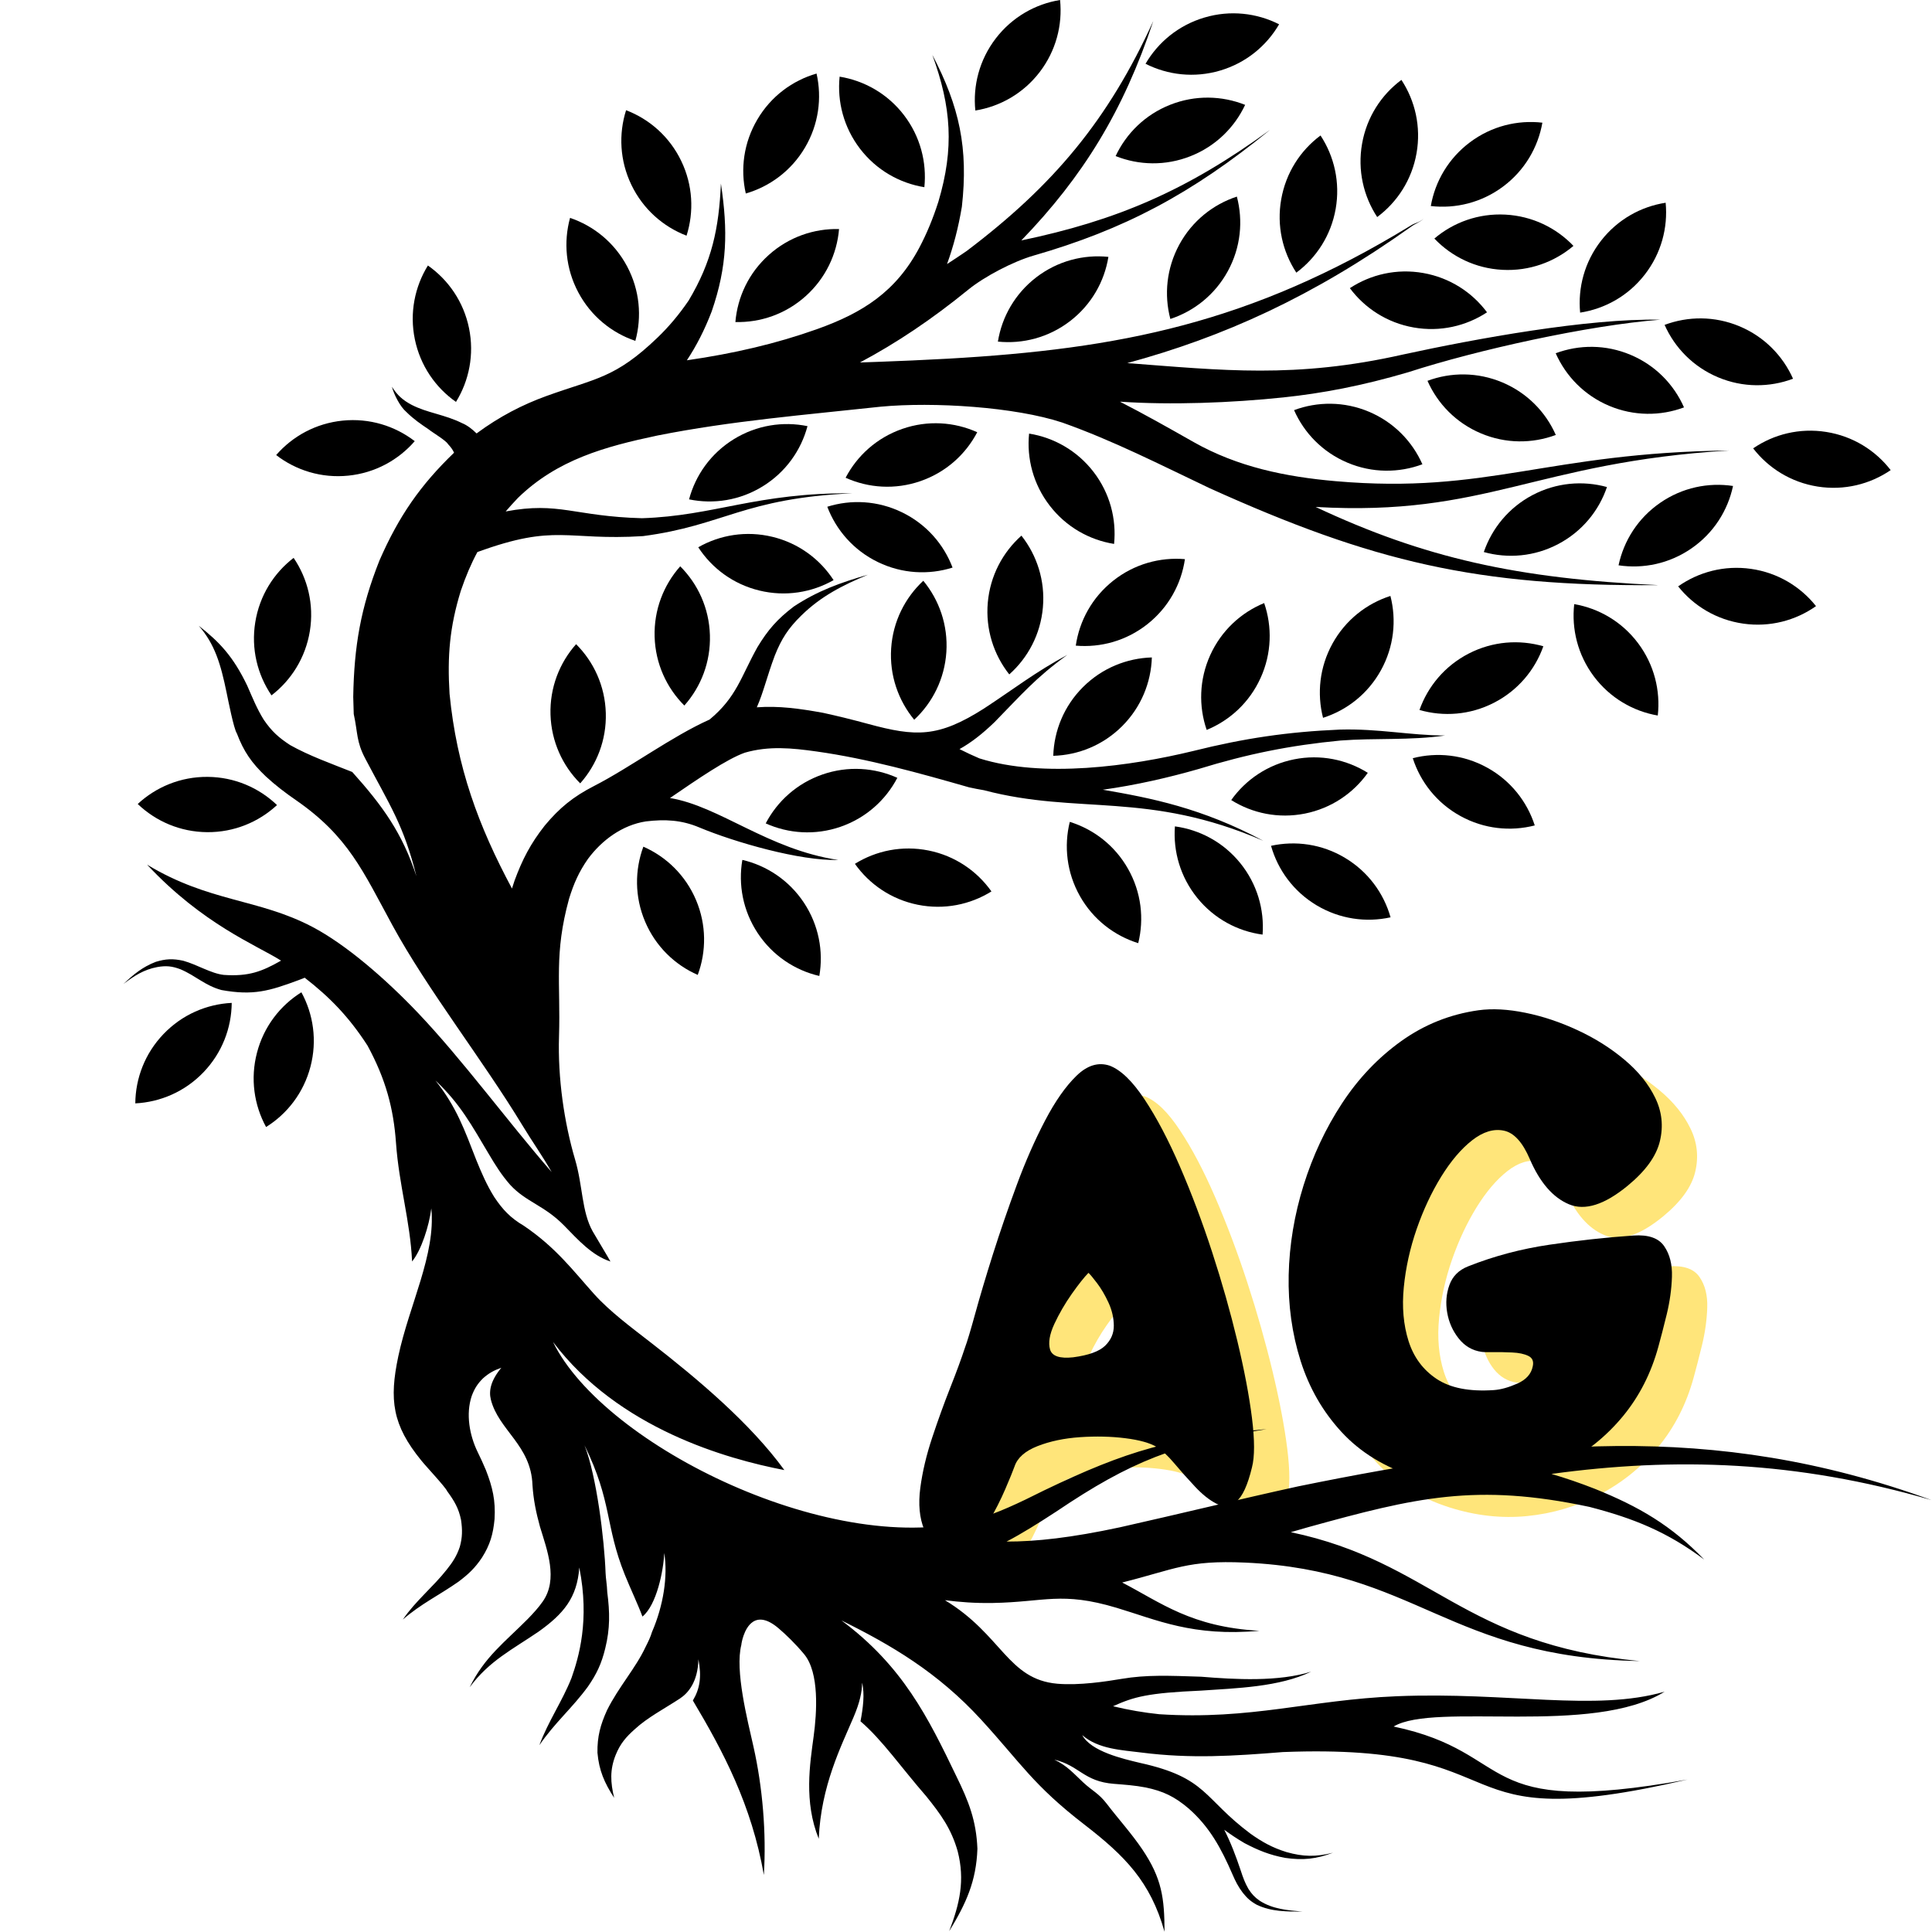 <svg xmlns="http://www.w3.org/2000/svg" xmlns:xlink="http://www.w3.org/1999/xlink" width="500" zoomAndPan="magnify" viewBox="0 0 375 375" height="500" preserveAspectRatio="xMidYMid meet" version="1.0"><defs><g/><clipPath id="dea13579dd"><path d="M 23.957 4 L 374.887 4 L 374.887 374.953 L 23.957 374.953 Z M 23.957 4 " clip-rule="nonzero"/></clipPath></defs><g fill="#ffde59" fill-opacity="0.8"><g transform="translate(185.59, 301.77)"><g><path d="M 0.656 1.109 C 1.957 4.328 3.32 6.129 4.75 6.516 C 6.188 6.91 7.629 6.398 9.078 4.984 C 10.535 3.578 11.895 1.785 13.156 -0.391 C 14.426 -2.578 15.5 -4.691 16.375 -6.734 C 17.258 -8.785 17.863 -10.266 18.188 -11.172 C 18.75 -12.848 20.238 -14.16 22.656 -15.109 C 25.07 -16.055 27.828 -16.633 30.922 -16.844 C 34.016 -17.051 36.93 -16.984 39.672 -16.641 C 42.422 -16.297 44.457 -15.727 45.781 -14.938 C 46.789 -14.32 47.93 -13.258 49.203 -11.75 C 50.473 -10.238 51.816 -8.727 53.234 -7.219 C 54.648 -5.707 56.035 -4.609 57.391 -3.922 C 58.742 -3.242 60.02 -3.383 61.219 -4.344 C 62.414 -5.301 63.43 -7.508 64.266 -10.969 C 64.805 -13.039 64.805 -16.242 64.266 -20.578 C 63.723 -24.922 62.773 -29.91 61.422 -35.547 C 60.066 -41.191 58.438 -46.938 56.531 -52.781 C 54.625 -58.625 52.547 -64.145 50.297 -69.344 C 48.047 -74.539 45.75 -78.898 43.406 -82.422 C 41.07 -85.953 38.816 -88.129 36.641 -88.953 C 34.441 -89.68 32.297 -89.023 30.203 -86.984 C 28.109 -84.953 26.07 -82.047 24.094 -78.266 C 22.113 -74.484 20.285 -70.32 18.609 -65.781 C 16.93 -61.25 15.391 -56.77 13.984 -52.344 C 12.586 -47.914 11.441 -44.07 10.547 -40.812 C 9.648 -37.551 8.992 -35.367 8.578 -34.266 C 7.859 -32.078 6.895 -29.457 5.688 -26.406 C 4.488 -23.363 3.328 -20.148 2.203 -16.766 C 1.078 -13.391 0.305 -10.129 -0.109 -6.984 C -0.523 -3.848 -0.27 -1.148 0.656 1.109 Z M 29.562 -32.344 C 26.957 -32.062 25.461 -32.566 25.078 -33.859 C 24.703 -35.148 24.977 -36.801 25.906 -38.812 C 26.844 -40.82 27.973 -42.77 29.297 -44.656 C 30.629 -46.539 31.707 -47.898 32.531 -48.734 C 32.844 -48.461 33.398 -47.797 34.203 -46.734 C 35.004 -45.68 35.742 -44.422 36.422 -42.953 C 37.098 -41.484 37.441 -39.992 37.453 -38.484 C 37.461 -36.984 36.895 -35.68 35.75 -34.578 C 34.613 -33.484 32.551 -32.738 29.562 -32.344 Z M 29.562 -32.344 "/></g></g></g><g fill="#ffde59" fill-opacity="0.8"><g transform="translate(255.39, 296.992)"><g><path d="M 25.953 -4.406 C 31.004 -2.801 36.016 -2.238 40.984 -2.719 C 45.961 -3.207 50.656 -4.598 55.062 -6.891 C 59.477 -9.191 63.281 -12.27 66.469 -16.125 C 69.656 -19.988 71.953 -24.5 73.359 -29.656 C 73.828 -31.344 74.363 -33.422 74.969 -35.891 C 75.57 -38.367 75.91 -40.801 75.984 -43.188 C 76.066 -45.57 75.566 -47.551 74.484 -49.125 C 73.41 -50.707 71.422 -51.398 68.516 -51.203 C 63.191 -50.836 57.766 -50.242 52.234 -49.422 C 46.703 -48.609 41.43 -47.207 36.422 -45.219 C 34.617 -44.508 33.41 -43.305 32.797 -41.609 C 32.18 -39.91 32.035 -38.125 32.359 -36.25 C 32.68 -34.375 33.426 -32.695 34.594 -31.219 C 35.758 -29.75 37.234 -28.883 39.016 -28.625 C 39.492 -28.562 40.289 -28.539 41.406 -28.562 C 42.52 -28.582 43.711 -28.562 44.984 -28.5 C 46.266 -28.445 47.301 -28.227 48.094 -27.844 C 48.895 -27.469 49.188 -26.789 48.969 -25.812 C 48.676 -24.332 47.68 -23.219 45.984 -22.469 C 44.285 -21.719 42.766 -21.297 41.422 -21.203 C 36.68 -20.879 32.984 -21.598 30.328 -23.359 C 27.68 -25.117 25.859 -27.57 24.859 -30.719 C 23.867 -33.863 23.562 -37.344 23.938 -41.156 C 24.312 -44.969 25.145 -48.738 26.438 -52.469 C 27.738 -56.207 29.328 -59.598 31.203 -62.641 C 33.086 -65.68 35.086 -68.031 37.203 -69.688 C 39.328 -71.344 41.375 -71.969 43.344 -71.562 C 45.312 -71.164 47 -69.316 48.406 -66.016 C 50.363 -61.484 52.895 -58.566 56 -57.266 C 59.102 -55.961 62.91 -57.172 67.422 -60.891 C 70.898 -63.754 72.977 -66.645 73.656 -69.562 C 74.344 -72.477 74.035 -75.27 72.734 -77.938 C 71.441 -80.613 69.453 -83.078 66.766 -85.328 C 64.086 -87.578 61.062 -89.484 57.688 -91.047 C 54.32 -92.617 50.941 -93.75 47.547 -94.438 C 44.148 -95.133 41.102 -95.297 38.406 -94.922 C 32.926 -94.148 27.938 -92.156 23.438 -88.938 C 18.945 -85.719 15.113 -81.688 11.938 -76.844 C 8.77 -72.008 6.285 -66.711 4.484 -60.953 C 2.691 -55.191 1.727 -49.395 1.594 -43.562 C 1.469 -37.727 2.238 -32.164 3.906 -26.875 C 5.582 -21.594 8.234 -16.988 11.859 -13.062 C 15.484 -9.133 20.18 -6.25 25.953 -4.406 Z M 25.953 -4.406 "/></g></g></g><g fill="#000000" fill-opacity="1"><g transform="translate(178.738, 295.796)"><g><path d="M 0.656 1.109 C 1.957 4.328 3.32 6.129 4.75 6.516 C 6.188 6.91 7.629 6.398 9.078 4.984 C 10.535 3.578 11.895 1.785 13.156 -0.391 C 14.426 -2.578 15.5 -4.691 16.375 -6.734 C 17.258 -8.785 17.863 -10.266 18.188 -11.172 C 18.75 -12.848 20.238 -14.16 22.656 -15.109 C 25.07 -16.055 27.828 -16.633 30.922 -16.844 C 34.016 -17.051 36.93 -16.984 39.672 -16.641 C 42.422 -16.297 44.457 -15.727 45.781 -14.938 C 46.789 -14.32 47.93 -13.258 49.203 -11.75 C 50.473 -10.238 51.816 -8.727 53.234 -7.219 C 54.648 -5.707 56.035 -4.609 57.391 -3.922 C 58.742 -3.242 60.02 -3.383 61.219 -4.344 C 62.414 -5.301 63.43 -7.508 64.266 -10.969 C 64.805 -13.039 64.805 -16.242 64.266 -20.578 C 63.723 -24.922 62.773 -29.91 61.422 -35.547 C 60.066 -41.191 58.438 -46.938 56.531 -52.781 C 54.625 -58.625 52.547 -64.145 50.297 -69.344 C 48.047 -74.539 45.75 -78.898 43.406 -82.422 C 41.07 -85.953 38.816 -88.129 36.641 -88.953 C 34.441 -89.68 32.297 -89.023 30.203 -86.984 C 28.109 -84.953 26.07 -82.047 24.094 -78.266 C 22.113 -74.484 20.285 -70.32 18.609 -65.781 C 16.93 -61.25 15.391 -56.77 13.984 -52.344 C 12.586 -47.914 11.441 -44.07 10.547 -40.812 C 9.648 -37.551 8.992 -35.367 8.578 -34.266 C 7.859 -32.078 6.895 -29.457 5.688 -26.406 C 4.488 -23.363 3.328 -20.148 2.203 -16.766 C 1.078 -13.391 0.305 -10.129 -0.109 -6.984 C -0.523 -3.848 -0.27 -1.148 0.656 1.109 Z M 29.562 -32.344 C 26.957 -32.062 25.461 -32.566 25.078 -33.859 C 24.703 -35.148 24.977 -36.801 25.906 -38.812 C 26.844 -40.82 27.973 -42.77 29.297 -44.656 C 30.629 -46.539 31.707 -47.898 32.531 -48.734 C 32.844 -48.461 33.398 -47.797 34.203 -46.734 C 35.004 -45.68 35.742 -44.422 36.422 -42.953 C 37.098 -41.484 37.441 -39.992 37.453 -38.484 C 37.461 -36.984 36.895 -35.68 35.75 -34.578 C 34.613 -33.484 32.551 -32.738 29.562 -32.344 Z M 29.562 -32.344 "/></g></g></g><g fill="#000000" fill-opacity="1"><g transform="translate(248.538, 291.017)"><g><path d="M 25.953 -4.406 C 31.004 -2.801 36.016 -2.238 40.984 -2.719 C 45.961 -3.207 50.656 -4.598 55.062 -6.891 C 59.477 -9.191 63.281 -12.27 66.469 -16.125 C 69.656 -19.988 71.953 -24.5 73.359 -29.656 C 73.828 -31.344 74.363 -33.422 74.969 -35.891 C 75.57 -38.367 75.91 -40.801 75.984 -43.188 C 76.066 -45.57 75.566 -47.551 74.484 -49.125 C 73.41 -50.707 71.422 -51.398 68.516 -51.203 C 63.191 -50.836 57.766 -50.242 52.234 -49.422 C 46.703 -48.609 41.43 -47.207 36.422 -45.219 C 34.617 -44.508 33.41 -43.305 32.797 -41.609 C 32.18 -39.91 32.035 -38.125 32.359 -36.25 C 32.68 -34.375 33.426 -32.695 34.594 -31.219 C 35.758 -29.75 37.234 -28.883 39.016 -28.625 C 39.492 -28.562 40.289 -28.539 41.406 -28.562 C 42.52 -28.582 43.711 -28.562 44.984 -28.5 C 46.266 -28.445 47.301 -28.227 48.094 -27.844 C 48.895 -27.469 49.188 -26.789 48.969 -25.812 C 48.676 -24.332 47.68 -23.219 45.984 -22.469 C 44.285 -21.719 42.766 -21.297 41.422 -21.203 C 36.68 -20.879 32.984 -21.598 30.328 -23.359 C 27.68 -25.117 25.859 -27.57 24.859 -30.719 C 23.867 -33.863 23.562 -37.344 23.938 -41.156 C 24.312 -44.969 25.145 -48.738 26.438 -52.469 C 27.738 -56.207 29.328 -59.598 31.203 -62.641 C 33.086 -65.68 35.086 -68.031 37.203 -69.688 C 39.328 -71.344 41.375 -71.969 43.344 -71.562 C 45.312 -71.164 47 -69.316 48.406 -66.016 C 50.363 -61.484 52.895 -58.566 56 -57.266 C 59.102 -55.961 62.91 -57.172 67.422 -60.891 C 70.898 -63.754 72.977 -66.645 73.656 -69.562 C 74.344 -72.477 74.035 -75.27 72.734 -77.938 C 71.441 -80.613 69.453 -83.078 66.766 -85.328 C 64.086 -87.578 61.062 -89.484 57.688 -91.047 C 54.32 -92.617 50.941 -93.75 47.547 -94.438 C 44.148 -95.133 41.102 -95.297 38.406 -94.922 C 32.926 -94.148 27.938 -92.156 23.438 -88.938 C 18.945 -85.719 15.113 -81.688 11.938 -76.844 C 8.77 -72.008 6.285 -66.711 4.484 -60.953 C 2.691 -55.191 1.727 -49.395 1.594 -43.562 C 1.469 -37.727 2.238 -32.164 3.906 -26.875 C 5.582 -21.594 8.234 -16.988 11.859 -13.062 C 15.484 -9.133 20.18 -6.25 25.953 -4.406 Z M 25.953 -4.406 "/></g></g></g><g clip-path="url(#dea13579dd)"><path fill="#000000" d="M 108.504 201.164 C 108.25 209.289 109.508 217.895 111.629 225.082 C 113.141 230.199 112.879 235.148 115.051 239.027 C 115.5 239.828 118.07 244.066 118.488 244.859 C 114.902 243.684 112.207 240.656 109.531 237.918 C 105.648 233.938 102.141 233.348 99.039 229.992 C 97.371 228.102 96.16 226.164 94.883 224.004 C 91.551 218.418 89.367 214.293 84.52 209.719 C 88.609 214.863 90.137 219.234 92.469 225.215 C 93.508 227.762 94.48 230.012 95.941 232.355 C 97.594 234.828 99.094 236.402 101.676 237.922 C 107.902 242.137 111.207 246.594 115.32 251.18 C 118.352 254.551 122.453 257.59 126.289 260.566 C 135.473 267.695 145.656 276.277 152.242 285.34 C 141.078 283.195 120.074 277.312 107.336 260.469 C 117.25 280.77 162.414 302.848 189.723 294.824 C 193.598 293.688 197.512 291.875 202.629 289.301 C 218.793 281.523 227.621 279.012 245.84 277.391 C 228.164 280.301 219.602 283.559 205.02 293.395 C 201.391 295.762 198.305 297.688 195.375 299.219 C 201.031 299.23 207.941 298.477 217.422 296.438 C 228.945 293.848 240.402 291.039 251.945 288.508 C 295.48 279.629 332.195 275.605 374.891 291.164 C 348.656 283.508 325.102 282.816 301.133 286.09 C 303.895 286.898 306.688 287.852 309.59 288.992 C 318.098 292.426 324.379 296.062 330.777 302.703 C 323.617 297.352 317.129 294.715 308.512 292.488 C 286.508 287.801 274.75 290.672 253.938 296.418 C 252.809 296.746 251.672 297.07 250.543 297.395 C 278.039 303.172 283.891 319.168 318.281 322.41 C 281.219 321.758 274.965 304.789 241.66 303.297 C 230.449 302.797 228.102 304.582 217.812 307.164 C 225.371 311.082 231.207 315.801 244.453 316.535 C 231.504 317.707 224.562 314.422 216.73 312.074 C 206.004 308.867 202.832 310.957 192.695 311.137 C 189.277 311.195 186.305 310.969 183.414 310.598 C 194.484 317.289 195.59 325.977 205.242 326.812 C 209.48 327.172 214.695 326.375 217.723 325.863 C 222.496 325.055 226.867 325.238 233.129 325.449 C 239.77 325.992 248.125 326.461 254.496 324.469 C 248.312 327.461 239.941 327.676 233.129 328.148 C 222.789 328.594 220.066 329.352 216.043 331.18 C 219.023 331.906 222.039 332.422 225.008 332.73 C 242.918 333.879 254.156 329.941 271.105 329.238 C 292.777 328.352 309.547 332.27 323.109 328.352 C 309.102 337.051 278.508 330.297 270.504 335.117 C 294.914 340.27 285.586 352.984 327.57 345.402 C 278.289 356.852 296.977 338.207 249.004 340.074 C 239.504 340.836 231.133 341.391 221.598 340.172 C 217.82 339.691 213.195 339.531 210.062 336.785 C 211.77 339.961 217.934 341.379 221.297 342.18 C 234.371 345.074 233.473 349.012 242.707 355.91 C 245.02 357.551 246.977 358.637 249.695 359.484 C 252.965 360.41 255.43 360.441 258.73 359.617 C 255.445 360.848 252.898 361.113 249.434 360.613 C 246.438 360.051 244.234 359.156 241.555 357.75 C 240.055 356.879 238.785 356.004 237.625 355.156 C 238.895 357.645 239.891 360.27 240.863 363.176 C 241.266 364.43 241.66 365.496 242.324 366.641 C 242.953 367.617 243.504 368.234 244.461 368.902 C 246.953 370.543 249.922 370.812 252.832 371.02 C 249.773 371.051 246.793 371.062 243.973 369.734 C 242.793 369.09 242.074 368.453 241.238 367.398 C 240.34 366.227 239.797 365.145 239.215 363.793 C 237.051 358.809 234.809 354.609 230.668 350.988 C 227.984 348.719 225.812 347.668 222.391 346.949 C 220.273 346.539 218.285 346.406 216.227 346.242 C 210.324 345.789 209.539 342.699 204.645 341.547 C 207.117 342.699 208.438 344.281 210.25 345.965 C 212.062 347.648 213.25 348.066 214.801 350.086 C 217.027 353 219.617 355.852 221.711 358.949 C 225.535 364.617 226.016 368.426 226.035 374.953 C 223.309 365.258 218.379 360.25 210.477 354.148 C 200.535 346.484 198.168 342.227 190.445 333.789 C 181.984 324.555 172.902 319.262 163.324 314.527 C 175.227 323.395 180.109 333.285 185.652 344.812 C 188.02 349.633 189.496 353.383 189.715 358.832 C 189.5 365.156 187.496 369.512 184.238 374.844 C 186.277 369.484 187.328 364.992 185.887 359.336 C 184.645 354.949 182.598 352.145 179.773 348.641 C 174.941 343.102 171.215 337.684 167.023 334.105 C 167.508 331.551 167.871 328.816 167.332 326.613 C 167.328 328.375 166.883 330.469 165.691 333.262 C 163.246 339.016 159.355 346.637 158.918 356.902 C 155.996 349.695 157.215 342.324 157.934 336.977 C 158.543 332.473 159.078 324.684 156.082 321.078 C 154.375 319.023 152.516 317.238 151.117 316.051 C 148.832 314.105 147.238 314.082 146.145 314.797 C 144.336 315.984 143.871 319.191 143.898 319.25 C 142.613 324.219 145.098 333.902 146.238 338.977 C 148.02 346.867 148.773 355.812 148.262 363.926 C 145.891 350.348 140.375 339.953 134.484 330.07 C 135.832 327.812 136.223 325.5 135.562 322.066 C 135.457 326.477 133.559 328.621 132.008 329.66 C 129.012 331.633 125.691 333.348 123.223 335.629 C 121.496 337.156 120.379 338.469 119.508 340.625 C 118.344 343.52 118.488 345.965 119.207 348.957 C 117.32 346.051 116.273 343.68 115.965 340.199 C 115.918 337.047 116.539 334.785 117.832 331.934 C 120.074 327.434 123.414 323.746 125.312 319.656 C 125.805 318.676 126.258 317.77 126.555 316.762 C 128.789 311.602 129.648 305.918 128.93 301.43 C 128.789 304.852 127.453 311.539 124.699 313.773 C 123.875 311.531 122.297 308.199 121.277 305.656 C 117.395 295.996 118.863 291.559 113.457 280.535 C 115.797 286.453 117.316 298.895 117.543 305.32 C 117.578 306.367 117.82 307.566 117.867 309.035 C 118.375 312.957 118.43 316.086 117.477 319.949 C 116.762 322.887 115.824 324.91 114.105 327.383 C 111.102 331.5 107.629 334.43 104.695 338.738 C 106.363 334.184 109.117 330.25 110.918 325.719 C 112.324 321.723 114.496 314.523 112.438 304.246 C 112.031 310.152 109.328 313.277 104.562 316.684 C 99.426 320.191 94.969 322.348 91.164 327.496 C 94.039 321.617 97.992 318.727 102.453 314.23 C 103.559 313.086 104.52 312.035 105.344 310.855 C 108.387 306.531 106.188 300.871 104.809 296.336 C 104.043 293.543 103.547 291.156 103.352 288.254 C 103.098 280.508 96.793 277.633 95.277 271.664 C 94.844 269.949 95.258 267.949 97.312 265.477 C 95.898 265.973 94.895 266.52 93.77 267.516 C 92.688 268.582 92.086 269.539 91.559 270.961 C 90.383 274.461 91.133 278.605 92.719 281.848 C 93.273 282.984 93.812 284.141 94.312 285.34 C 95.613 288.684 96.211 291.246 95.992 294.867 C 95.719 297.77 95.121 299.867 93.547 302.336 C 92.203 304.352 90.891 305.582 88.973 307.02 C 85.23 309.641 81.727 311.285 78.188 314.355 C 80.703 310.684 84.031 308.066 86.711 304.664 C 87.871 303.211 88.648 302.02 89.246 300.242 C 89.766 298.383 89.762 296.938 89.492 295.031 C 89.039 292.77 88.16 291.297 86.812 289.461 C 86.426 288.586 82.66 284.602 81.785 283.496 C 76.145 276.598 75.523 271.703 77.312 263.246 C 79.422 253.297 84.609 243.48 83.719 234.551 C 83.281 237.992 81.77 242.676 79.984 244.848 C 79.633 237.066 77.445 230.035 76.863 221.844 C 76.391 215.188 74.898 209.512 71.332 202.945 C 67.703 197.328 63.941 193.496 59.145 189.777 C 58.715 189.938 58.297 190.105 57.902 190.262 C 52.246 192.359 49.16 193.277 42.996 192.168 C 39.766 191.289 38.035 189.418 35.051 188.145 C 33.418 187.52 32.227 187.398 30.5 187.711 C 27.93 188.195 26.004 189.43 23.957 190.996 C 25.906 189.133 27.676 187.68 30.219 186.699 C 32.168 186.098 33.57 186.047 35.555 186.477 C 38.27 187.223 40.949 188.957 43.457 189.23 C 48.293 189.555 50.809 188.582 54.555 186.457 C 49.668 183.391 39.371 179.402 28.543 167.824 C 40.633 175.133 50.133 174.395 60.621 179.902 C 67.152 183.332 74.781 189.945 81.031 196.5 C 89.785 205.691 98.371 217.48 107.078 227.5 C 105.254 224.301 103.316 221.598 101.469 218.543 C 93.734 205.766 82.988 192.121 76.164 179.59 C 70.453 169.109 67.621 162.332 57.383 155.266 C 55.406 153.898 53.465 152.43 51.605 150.711 C 48.859 148.102 47.305 145.883 45.969 142.34 C 45.367 141.441 44.277 135.852 43.984 134.445 C 42.844 128.895 41.688 124.996 38.57 121.453 C 42.633 124.629 45.273 127.434 47.996 133.105 C 49.008 135.418 49.871 137.582 51.219 139.738 C 52.73 141.938 54.086 143.172 56.324 144.625 C 60.004 146.691 64.305 148.223 68.371 149.84 C 74.254 156.395 78.102 161.711 80.832 170.086 C 78.359 160.137 75.676 156.336 70.891 147.227 C 69.129 143.875 69.477 142.332 68.66 138.586 C 68.617 137.492 68.582 136.383 68.562 135.262 C 68.73 125.414 70.008 117.969 73.656 108.781 C 77.445 100.105 81.641 94.125 88.133 87.867 C 87.867 87.273 87.492 86.773 86.949 86.191 C 86.594 85.516 83.871 83.895 83.191 83.332 C 81.598 82.258 80.254 81.336 78.883 79.973 C 77.66 78.941 76.48 76.598 76.066 75.066 C 77.137 76.738 78.172 77.66 79.91 78.586 C 81.473 79.379 82.906 79.801 84.57 80.285 C 86.395 80.824 87.969 81.281 89.691 82.133 C 90.633 82.512 91.633 83.262 92.504 84.129 C 96.953 80.844 101.41 78.547 106.078 76.859 C 115.676 73.391 119.363 73.461 127.609 65.543 C 129.758 63.484 131.746 61.141 133.668 58.332 C 138.184 50.762 139.539 44.363 139.93 35.633 C 141.297 44.793 141.184 51.621 138.137 60.453 C 136.762 64.043 135.172 67.141 133.32 69.934 C 142.453 68.617 150.652 66.703 158.527 63.906 C 167.465 60.73 173.934 56.602 178.477 48.004 C 179.891 45.316 181.086 42.445 182.141 39.148 C 185.23 28.742 184.664 20.836 180.969 10.652 C 186.25 20.738 187.965 28.793 186.699 40.117 C 186.008 44.242 185.062 47.824 183.82 51.254 C 185.074 50.441 186.344 49.602 187.617 48.727 C 204.469 35.996 215.078 23.344 223.852 4.086 C 218.043 21.559 210.211 34.277 198.238 46.668 C 216.645 42.82 230.234 37.074 246.496 25.215 C 231.242 37.668 218.16 44.562 200.617 49.609 C 196.695 50.742 191.109 53.645 187.926 56.234 C 180.93 61.934 174.062 66.555 166.918 70.355 C 168.125 70.316 169.336 70.27 170.543 70.23 C 172.734 70.152 174.883 70.062 177.004 69.969 L 183.969 69.621 C 217.207 67.73 242.734 62.773 273.75 43.828 C 274.785 43.164 275.113 43.383 276.336 42.465 C 275.309 43.305 274.816 43.332 273.883 44.008 C 254.738 57.633 237.461 65.406 218.797 70.477 C 237.164 71.859 251.398 73.539 272.34 68.809 C 286.398 65.754 308.141 61.766 322.227 62.055 C 308.273 63.148 286.727 67.906 273.336 72.25 C 264.309 74.91 256.539 76.352 249.145 77.133 C 238.98 78.199 227.316 78.641 217.383 77.965 C 222.227 80.449 226.938 83.113 231.684 85.805 C 240.242 90.648 249.555 92.551 259.273 93.398 C 288.793 95.965 300.254 87.848 335.629 87.441 C 297.859 89.723 288.594 100.309 255.363 98.398 C 276.465 108.312 294.559 112.316 321.93 113.574 C 286.707 113.855 266.496 109.07 234.828 94.777 C 225.328 90.266 216.133 85.543 206.199 82.023 C 197.027 78.98 181.18 77.969 170.918 78.941 C 156.453 80.512 141.902 81.691 127.609 84.535 C 117.445 86.68 108.176 89.215 100.543 96.637 C 99.695 97.531 98.895 98.402 98.152 99.273 C 108.547 97.316 111.426 100.234 124.621 100.586 C 138.766 100.125 146.75 95.609 165.516 95.746 C 144.273 96.707 140.602 101.977 124.809 104.059 C 109.777 104.992 108.023 101.551 92.664 107.152 C 91.438 109.418 90.398 111.867 89.441 114.68 C 87.273 121.719 86.812 127.336 87.258 134.664 C 88.656 148.934 92.863 160.312 99.375 172.465 C 99.527 171.965 99.691 171.469 99.863 170.961 C 101.387 166.812 102.988 163.738 105.727 160.254 C 108.613 156.789 111.266 154.633 115.281 152.574 C 122.465 148.879 130.344 142.977 137.734 139.66 C 143 135.285 143.805 131.371 147.016 125.617 C 149.074 122.215 150.891 120.152 154.066 117.734 C 158.699 114.672 163.141 113.086 168.453 111.555 C 163.527 113.613 159.379 115.711 155.531 119.473 C 152.992 121.965 151.699 123.969 150.387 127.246 C 148.832 131.398 148.195 134.371 146.898 137.289 C 151.184 136.973 155.172 137.531 159.742 138.355 C 162.664 138.992 165.574 139.715 168.473 140.504 C 177.793 143.035 182.078 143.176 190.926 137.566 C 196.723 133.781 200.824 130.527 207.16 127.113 C 200.91 131.648 198.238 134.871 193.055 140.152 C 190.645 142.477 188.516 144.129 186.242 145.402 C 187.543 146.066 188.824 146.656 190.094 147.199 C 202.402 151.078 219.422 148.727 231.641 145.758 C 241.457 143.305 249.965 142.043 260.082 141.613 C 267.625 141.402 273.641 142.738 280.48 142.762 C 273.785 143.742 266.938 143.223 260.215 143.734 C 250.344 144.684 242.129 146.348 232.652 149.262 C 226.848 150.926 220.512 152.391 214.055 153.285 C 223.398 154.891 233.234 156.805 245.211 163.199 C 222.762 153.477 209.289 158.211 190.977 153.379 C 190.008 153.215 189.047 153.035 188.094 152.82 C 178.406 150.047 168.473 147.266 158.477 145.859 C 153.691 145.191 149.266 144.742 144.559 146.098 C 141.059 147.348 135.469 151.18 130.043 154.895 C 139.707 156.492 149.039 164.867 162.691 166.918 C 155.293 167.125 142.66 163.496 135.75 160.613 C 132.273 159.141 129.07 158.992 125.363 159.434 C 120.805 160.137 116.836 163.051 114.121 166.715 C 112.355 169.246 111.363 171.508 110.453 174.453 C 107.512 185.16 108.832 190.762 108.504 201.164 " fill-opacity="1" fill-rule="nonzero"/></g><path fill="#000000" d="M 193.691 66.305 C 198.512 66.797 203.527 65.523 207.68 62.34 C 211.836 59.156 214.367 54.645 215.141 49.859 C 210.32 49.363 205.305 50.637 201.148 53.82 C 197 57.004 194.465 61.516 193.691 66.305 " fill-opacity="1" fill-rule="evenodd"/><path fill="#000000" d="M 179.418 36.336 C 179.91 31.508 178.637 26.492 175.453 22.336 C 172.273 18.188 167.754 15.656 162.969 14.879 C 162.477 19.703 163.75 24.715 166.93 28.871 C 170.113 33.023 174.629 35.555 179.418 36.336 " fill-opacity="1" fill-rule="evenodd"/><path fill="#000000" d="M 189.312 21.453 C 188.82 16.629 190.094 11.613 193.277 7.461 C 196.461 3.312 200.973 0.773 205.758 0 C 206.254 4.828 204.98 9.84 201.801 13.992 C 198.613 18.148 194.102 20.68 189.312 21.453 " fill-opacity="1" fill-rule="evenodd"/><path fill="#000000" d="M 241.68 20.355 C 239.621 24.742 235.949 28.391 231.082 30.312 C 226.223 32.238 221.043 32.09 216.543 30.293 C 218.602 25.902 222.273 22.254 227.133 20.336 C 232 18.41 237.172 18.559 241.68 20.355 " fill-opacity="1" fill-rule="evenodd"/><path fill="#000000" d="M 222.348 12.379 C 224.789 8.188 228.773 4.883 233.789 3.402 C 238.805 1.914 243.945 2.523 248.273 4.715 C 245.828 8.91 241.852 12.211 236.832 13.695 C 231.812 15.18 226.676 14.57 222.348 12.379 " fill-opacity="1" fill-rule="evenodd"/><path fill="#000000" d="M 227.164 61.91 C 225.926 57.223 226.41 52.07 228.906 47.469 C 231.402 42.875 235.469 39.672 240.074 38.16 C 241.312 42.852 240.836 48.004 238.336 52.602 C 235.836 57.195 231.773 60.398 227.164 61.91 " fill-opacity="1" fill-rule="evenodd"/><path fill="#000000" d="M 251.617 52.922 C 248.953 48.867 247.773 43.832 248.684 38.68 C 249.59 33.523 252.422 29.191 256.312 26.297 C 258.977 30.348 260.156 35.387 259.254 40.539 C 258.348 45.691 255.508 50.027 251.617 52.922 " fill-opacity="1" fill-rule="evenodd"/><path fill="#000000" d="M 267.312 42.129 C 264.652 38.078 263.469 33.039 264.379 27.887 C 265.285 22.734 268.117 18.406 272.012 15.508 C 274.672 19.559 275.855 24.598 274.949 29.75 C 274.039 34.902 271.207 39.23 267.312 42.129 " fill-opacity="1" fill-rule="evenodd"/><path fill="#000000" d="M 288.629 60.621 C 284.574 63.289 279.539 64.473 274.387 63.562 C 269.234 62.656 264.898 59.816 262.008 55.93 C 266.059 53.27 271.098 52.082 276.25 52.992 C 281.406 53.898 285.734 56.734 288.629 60.621 " fill-opacity="1" fill-rule="evenodd"/><path fill="#000000" d="M 278.41 46.305 C 282.105 43.164 286.961 41.383 292.188 41.656 C 297.414 41.934 302.055 44.215 305.406 47.727 C 301.703 50.863 296.848 52.652 291.625 52.375 C 286.398 52.105 281.754 49.812 278.41 46.305 " fill-opacity="1" fill-rule="evenodd"/><path fill="#000000" d="M 251.176 79.609 C 255.719 77.918 260.895 77.887 265.715 79.918 C 270.535 81.953 274.125 85.68 276.086 90.117 C 271.539 91.809 266.359 91.844 261.543 89.805 C 256.723 87.777 253.133 84.047 251.176 79.609 " fill-opacity="1" fill-rule="evenodd"/><path fill="#000000" d="M 277.074 73.918 C 281.617 72.227 286.793 72.195 291.617 74.23 C 296.434 76.262 300.027 79.988 301.98 84.426 C 297.434 86.117 292.262 86.152 287.441 84.113 C 282.625 82.086 279.031 78.355 277.074 73.918 " fill-opacity="1" fill-rule="evenodd"/><path fill="#000000" d="M 301.961 68.566 C 306.508 66.871 311.68 66.84 316.5 68.875 C 321.324 70.906 324.91 74.633 326.863 79.074 C 322.324 80.77 317.148 80.797 312.324 78.766 C 307.508 76.73 303.922 73.004 301.961 68.566 " fill-opacity="1" fill-rule="evenodd"/><path fill="#000000" d="M 340.285 87.027 C 344.285 84.289 349.305 83.02 354.473 83.84 C 359.641 84.656 364.02 87.418 366.98 91.25 C 362.977 93.984 357.965 95.258 352.797 94.441 C 347.629 93.621 343.25 90.863 340.285 87.027 " fill-opacity="1" fill-rule="evenodd"/><path fill="#000000" d="M 306.703 60.68 C 306.246 55.855 307.551 50.852 310.766 46.719 C 313.977 42.594 318.508 40.09 323.301 39.352 C 323.762 44.176 322.453 49.184 319.238 53.312 C 316.027 57.445 311.496 59.941 306.703 60.68 " fill-opacity="1" fill-rule="evenodd"/><path fill="#000000" d="M 348.027 73.512 C 343.488 75.215 338.309 75.262 333.488 73.238 C 328.66 71.215 325.062 67.492 323.098 63.059 C 327.641 61.359 332.812 61.312 337.641 63.336 C 342.465 65.359 346.059 69.082 348.027 73.512 " fill-opacity="1" fill-rule="evenodd"/><path fill="#000000" d="M 216.242 105.574 C 211.453 104.809 206.934 102.281 203.746 98.141 C 200.551 93.996 199.262 88.984 199.746 84.16 C 204.535 84.926 209.051 87.445 212.25 91.586 C 215.441 95.734 216.727 100.746 216.242 105.574 " fill-opacity="1" fill-rule="evenodd"/><path fill="#000000" d="M 321.773 138.883 C 316.988 138.059 312.508 135.473 309.367 131.289 C 306.23 127.102 305.012 122.074 305.555 117.258 C 310.332 118.086 314.816 120.66 317.957 124.852 C 321.094 129.039 322.312 134.066 321.773 138.883 " fill-opacity="1" fill-rule="evenodd"/><path fill="#000000" d="M 352.488 117.648 C 348.527 120.441 343.527 121.789 338.352 121.043 C 333.172 120.301 328.75 117.613 325.73 113.816 C 329.691 111.023 334.691 109.676 339.871 110.418 C 345.051 111.156 349.469 113.852 352.488 117.648 " fill-opacity="1" fill-rule="evenodd"/><path fill="#000000" d="M 311.91 94.535 C 310.348 99.129 307.094 103.152 302.465 105.594 C 297.84 108.039 292.676 108.453 288.008 107.152 C 289.574 102.57 292.828 98.543 297.453 96.098 C 302.086 93.66 307.242 93.242 311.91 94.535 " fill-opacity="1" fill-rule="evenodd"/><path fill="#000000" d="M 336.379 94.328 C 335.375 99.07 332.629 103.457 328.324 106.434 C 324.027 109.414 318.957 110.445 314.16 109.727 C 315.168 104.977 317.91 100.59 322.215 97.613 C 326.516 94.633 331.582 93.602 336.379 94.328 " fill-opacity="1" fill-rule="evenodd"/><path fill="#000000" d="M 277.719 39.992 C 278.551 35.215 281.145 30.734 285.332 27.605 C 289.523 24.469 294.551 23.258 299.375 23.812 C 298.535 28.59 295.949 33.074 291.758 36.203 C 287.57 39.336 282.535 40.543 277.719 39.992 " fill-opacity="1" fill-rule="evenodd"/><path fill="#000000" d="M 274.219 147.164 C 275.703 151.785 278.883 155.867 283.469 158.391 C 288.047 160.914 293.199 161.426 297.895 160.215 C 296.41 155.602 293.23 151.512 288.648 148.992 C 284.066 146.465 278.918 145.957 274.219 147.164 " fill-opacity="1" fill-rule="evenodd"/><path fill="#000000" d="M 256.801 139.328 C 255.598 134.633 256.113 129.488 258.641 124.906 C 261.18 120.328 265.262 117.152 269.879 115.672 C 271.086 120.371 270.57 125.52 268.039 130.098 C 265.508 134.68 261.422 137.852 256.801 139.328 " fill-opacity="1" fill-rule="evenodd"/><path fill="#000000" d="M 234.215 141.676 C 232.641 137.094 232.75 131.914 234.906 127.152 C 237.07 122.383 240.891 118.895 245.375 117.055 C 246.949 121.641 246.848 126.816 244.684 131.578 C 242.527 136.348 238.703 139.836 234.215 141.676 " fill-opacity="1" fill-rule="evenodd"/><path fill="#000000" d="M 275.52 137.805 C 277.141 133.234 280.434 129.246 285.086 126.852 C 289.742 124.457 294.902 124.098 299.562 125.441 C 297.949 130.012 294.645 134.004 289.996 136.395 C 285.348 138.789 280.18 139.148 275.52 137.805 " fill-opacity="1" fill-rule="evenodd"/><path fill="#000000" d="M 195.898 130.902 C 192.891 127.098 191.273 122.176 191.73 116.965 C 192.188 111.754 194.633 107.199 198.258 103.969 C 201.262 107.777 202.883 112.691 202.426 117.902 C 201.969 123.121 199.52 127.676 195.898 130.902 " fill-opacity="1" fill-rule="evenodd"/><path fill="#000000" d="M 204.438 146.703 C 209.281 146.566 214.09 144.652 217.797 140.957 C 221.496 137.266 223.426 132.457 223.574 127.609 C 218.73 127.75 213.918 129.664 210.215 133.355 C 206.508 137.051 204.586 141.855 204.438 146.703 " fill-opacity="1" fill-rule="evenodd"/><path fill="#000000" d="M 208.809 125.32 C 209.504 120.523 211.969 115.969 216.062 112.723 C 220.172 109.469 225.16 108.117 229.992 108.531 C 229.297 113.328 226.832 117.883 222.73 121.133 C 218.637 124.383 213.641 125.734 208.809 125.32 " fill-opacity="1" fill-rule="evenodd"/><path fill="#000000" d="M 123.32 66.164 C 118.73 64.609 114.699 61.367 112.246 56.746 C 109.789 52.125 109.363 46.973 110.648 42.293 C 115.242 43.848 119.27 47.09 121.727 51.715 C 124.18 56.332 124.609 61.492 123.32 66.164 " fill-opacity="1" fill-rule="evenodd"/><path fill="#000000" d="M 228.051 160.398 C 227.688 165.234 229.094 170.215 232.387 174.281 C 235.676 178.348 240.258 180.762 245.066 181.406 C 245.43 176.57 244.023 171.59 240.73 167.523 C 237.438 163.457 232.859 161.051 228.051 160.398 " fill-opacity="1" fill-rule="evenodd"/><path fill="#000000" d="M 207.645 159.523 C 206.484 164.23 207.043 169.375 209.613 173.934 C 212.184 178.492 216.301 181.629 220.93 183.066 C 222.094 178.359 221.539 173.215 218.961 168.656 C 216.391 164.098 212.277 160.961 207.645 159.523 " fill-opacity="1" fill-rule="evenodd"/><path fill="#000000" d="M 238.98 155.293 C 243.094 157.871 248.152 158.938 253.289 157.914 C 258.414 156.887 262.684 153.957 265.488 150.004 C 261.375 147.434 256.312 146.359 251.184 147.387 C 246.051 148.414 241.789 151.34 238.98 155.293 " fill-opacity="1" fill-rule="evenodd"/><path fill="#000000" d="M 246.707 164.172 C 248.027 168.844 251.062 173.031 255.551 175.719 C 260.043 178.402 265.172 179.094 269.906 178.051 C 268.586 173.383 265.551 169.191 261.059 166.508 C 256.574 163.816 251.441 163.133 246.707 164.172 " fill-opacity="1" fill-rule="evenodd"/><path fill="#000000" d="M 111.82 125.035 C 115.254 128.461 117.43 133.152 117.586 138.387 C 117.738 143.617 115.84 148.43 112.617 152.051 C 109.188 148.625 107.012 143.93 106.852 138.699 C 106.699 133.473 108.598 128.656 111.82 125.035 " fill-opacity="1" fill-rule="evenodd"/><path fill="#000000" d="M 132.031 109.922 C 135.465 113.352 137.641 118.047 137.793 123.277 C 137.949 128.508 136.051 133.32 132.828 136.945 C 129.398 133.516 127.215 128.824 127.062 123.594 C 126.91 118.363 128.809 113.551 132.031 109.922 " fill-opacity="1" fill-rule="evenodd"/><path fill="#000000" d="M 135.531 106.223 C 139.746 103.824 144.844 102.965 149.93 104.199 C 155.016 105.43 159.156 108.535 161.797 112.602 C 157.582 115 152.48 115.859 147.398 114.625 C 142.312 113.391 138.172 110.289 135.531 106.223 " fill-opacity="1" fill-rule="evenodd"/><path fill="#000000" d="M 133.746 96.926 C 138.492 97.906 143.613 97.141 148.062 94.387 C 152.512 91.637 155.484 87.402 156.734 82.715 C 151.988 81.742 146.867 82.508 142.418 85.254 C 137.965 88.008 134.992 92.242 133.746 96.926 " fill-opacity="1" fill-rule="evenodd"/><path fill="#000000" d="M 160.578 98.359 C 165.203 96.906 170.375 97.156 175.078 99.441 C 179.789 101.727 183.176 105.637 184.891 110.168 C 180.266 111.625 175.094 111.379 170.391 109.094 C 165.684 106.809 162.297 102.895 160.578 98.359 " fill-opacity="1" fill-rule="evenodd"/><path fill="#000000" d="M 164.133 92.73 C 166.379 88.434 170.207 84.953 175.148 83.242 C 180.094 81.527 185.258 81.898 189.68 83.895 C 187.434 88.191 183.602 91.676 178.664 93.383 C 173.719 95.098 168.555 94.727 164.133 92.73 " fill-opacity="1" fill-rule="evenodd"/><path fill="#000000" d="M 56.992 108.285 C 53.148 111.234 50.375 115.609 49.547 120.777 C 48.711 125.938 49.973 130.957 52.695 134.969 C 56.539 132.02 59.309 127.645 60.145 122.484 C 60.977 117.316 59.719 112.297 56.992 108.285 " fill-opacity="1" fill-rule="evenodd"/><path fill="#000000" d="M 26.734 156.055 C 30.289 152.754 35.062 150.75 40.293 150.789 C 45.523 150.828 50.266 152.906 53.766 156.262 C 50.211 159.559 45.445 161.562 40.215 161.523 C 34.977 161.484 30.238 159.406 26.734 156.055 " fill-opacity="1" fill-rule="evenodd"/><path fill="#000000" d="M 148.625 159.82 C 150.871 155.52 154.703 152.035 159.648 150.324 C 164.586 148.613 169.75 148.988 174.172 150.977 C 171.926 155.273 168.102 158.758 163.156 160.473 C 158.211 162.184 153.047 161.809 148.625 159.82 " fill-opacity="1" fill-rule="evenodd"/><path fill="#000000" d="M 144.09 166.906 C 143.266 171.691 144.195 176.777 147.086 181.141 C 149.977 185.5 154.312 188.336 159.031 189.434 C 159.855 184.656 158.926 179.566 156.035 175.203 C 153.141 170.848 148.812 168.008 144.09 166.906 " fill-opacity="1" fill-rule="evenodd"/><path fill="#000000" d="M 165.938 167.668 C 168.738 171.629 172.996 174.57 178.125 175.609 C 183.254 176.645 188.316 175.59 192.438 173.027 C 189.641 169.07 185.379 166.121 180.254 165.086 C 175.125 164.051 170.059 165.105 165.938 167.668 " fill-opacity="1" fill-rule="evenodd"/><path fill="#000000" d="M 177.449 139.703 C 180.996 136.395 183.344 131.785 183.688 126.566 C 184.027 121.344 182.301 116.469 179.211 112.727 C 175.664 116.031 173.312 120.641 172.973 125.863 C 172.633 131.086 174.359 135.961 177.449 139.703 " fill-opacity="1" fill-rule="evenodd"/><path fill="#000000" d="M 142.738 62.508 C 147.586 62.633 152.492 60.973 156.383 57.477 C 160.277 53.984 162.453 49.289 162.859 44.457 C 158.012 44.34 153.113 45.992 149.219 49.488 C 145.32 52.98 143.141 57.676 142.738 62.508 " fill-opacity="1" fill-rule="evenodd"/><path fill="#000000" d="M 133.258 45.746 C 134.723 41.121 134.496 35.953 132.227 31.242 C 129.961 26.523 126.055 23.129 121.523 21.391 C 120.059 26.016 120.285 31.184 122.559 35.895 C 124.828 40.609 128.727 44.008 133.258 45.746 " fill-opacity="1" fill-rule="evenodd"/><path fill="#000000" d="M 144.758 37.559 C 143.68 32.824 144.344 27.691 147.004 23.188 C 149.656 18.68 153.832 15.621 158.492 14.277 C 159.562 19.008 158.906 24.141 156.246 28.645 C 153.586 33.152 149.41 36.207 144.758 37.559 " fill-opacity="1" fill-rule="evenodd"/><path fill="#000000" d="M 26.262 214.164 C 26.301 209.312 28.121 204.473 31.746 200.695 C 35.367 196.918 40.133 194.902 44.977 194.66 C 44.934 199.508 43.117 204.352 39.492 208.129 C 35.871 211.902 31.102 213.922 26.262 214.164 " fill-opacity="1" fill-rule="evenodd"/><path fill="#000000" d="M 51.645 218.754 C 49.32 214.496 48.555 209.375 49.883 204.316 C 51.203 199.254 54.383 195.172 58.5 192.602 C 60.824 196.859 61.59 201.98 60.262 207.039 C 58.938 212.102 55.762 216.184 51.645 218.754 " fill-opacity="1" fill-rule="evenodd"/><path fill="#000000" d="M 135.43 189.23 C 137.117 184.684 137.137 179.508 135.098 174.691 C 133.055 169.875 129.316 166.289 124.875 164.34 C 123.195 168.891 123.168 174.062 125.211 178.879 C 127.254 183.699 130.988 187.281 135.43 189.23 " fill-opacity="1" fill-rule="evenodd"/><path fill="#000000" d="M 83.055 51.535 C 80.508 55.66 79.465 60.73 80.52 65.855 C 81.578 70.98 84.535 75.227 88.504 78.012 C 91.047 73.891 92.09 68.82 91.035 63.691 C 89.984 58.57 87.027 54.32 83.055 51.535 " fill-opacity="1" fill-rule="evenodd"/><path fill="#000000" d="M 53.602 88.328 C 57.449 91.293 62.383 92.848 67.59 92.324 C 72.797 91.801 77.324 89.293 80.5 85.629 C 76.66 82.676 71.723 81.121 66.52 81.641 C 61.312 82.164 56.781 84.668 53.602 88.328 " fill-opacity="1" fill-rule="evenodd"/></svg>